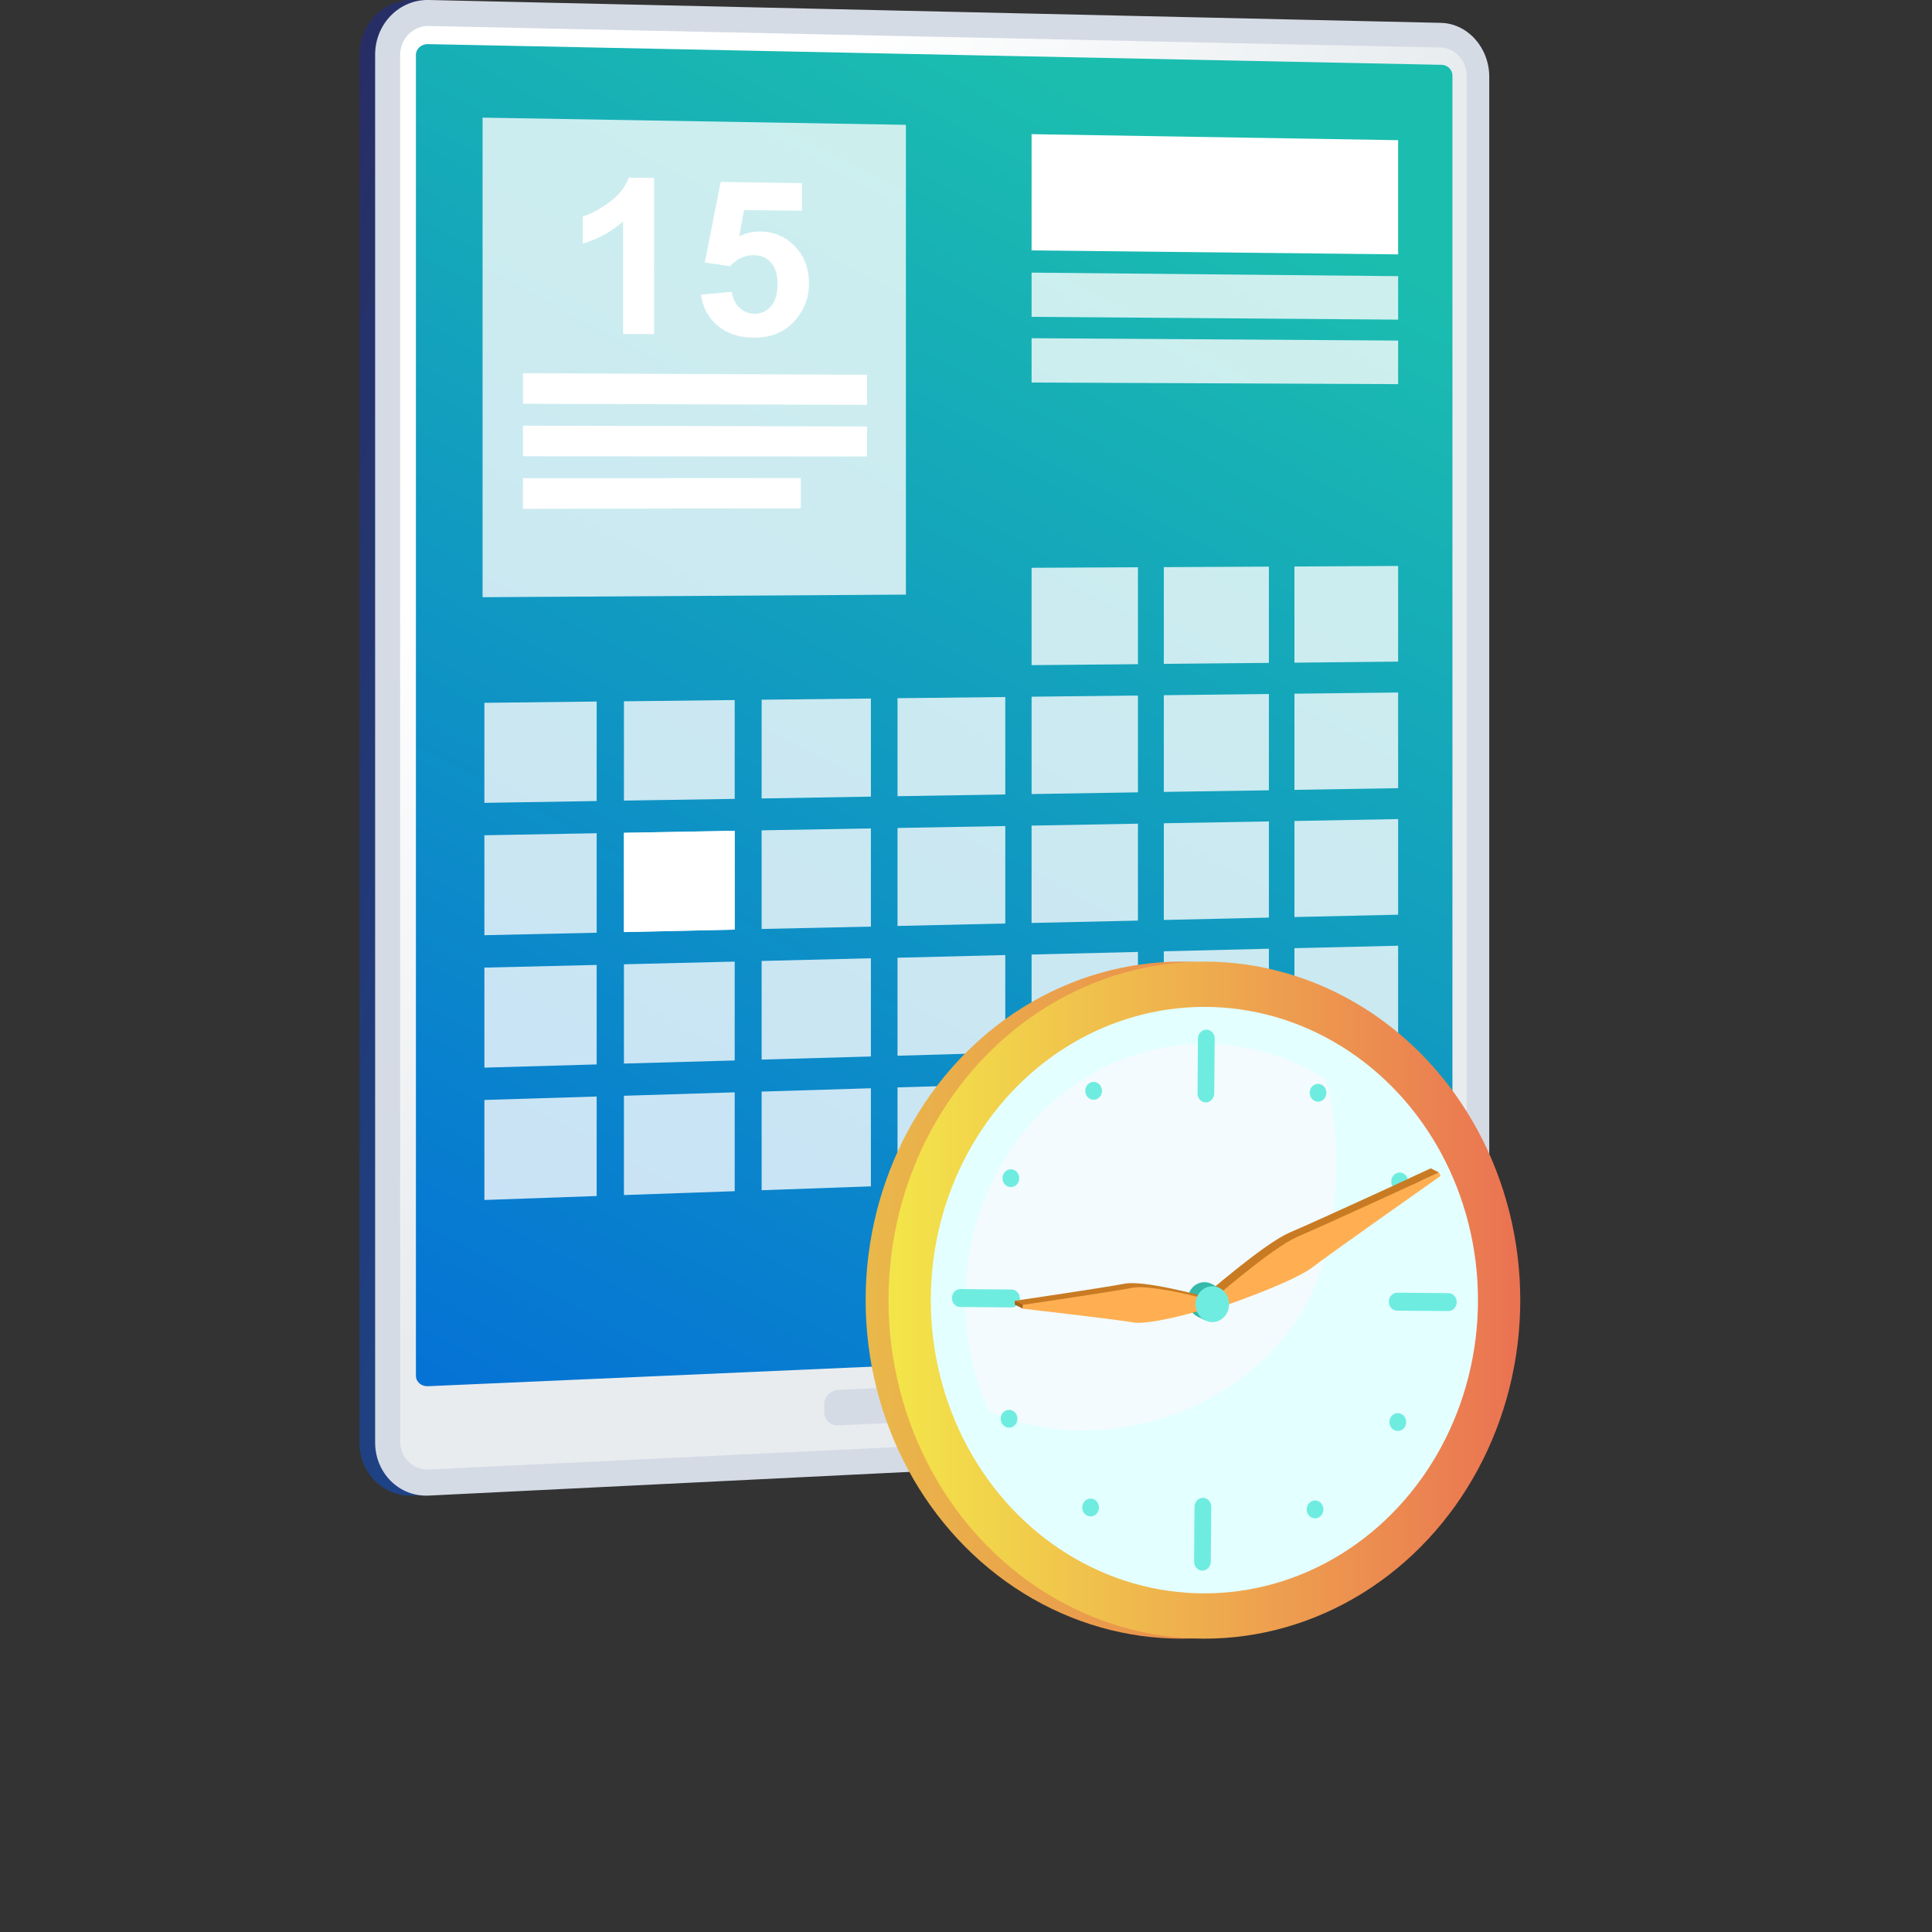 <?xml version="1.0" encoding="UTF-8"?>
<svg xmlns="http://www.w3.org/2000/svg" width="180" height="180" xmlns:xlink="http://www.w3.org/1999/xlink" viewBox="0 0 180 180">
  <rect x="0" y="0" width="180" height="180" fill="#333333" stroke="none"/>
  <defs>
    <style>
      .cls-1 {
        fill: url(#Degradado_sin_nombre_15);
      }

      .cls-1, .cls-2, .cls-3, .cls-4, .cls-5, .cls-6, .cls-7, .cls-8, .cls-9, .cls-10, .cls-11, .cls-12, .cls-13, .cls-14, .cls-15, .cls-16 {
        stroke-width: 0px;
      }

      .cls-2 {
        fill: url(#Degradado_sin_nombre_43);
      }

      .cls-3 {
        fill: none;
      }

      .cls-4 {
        fill: url(#linear-gradient);
      }

      .cls-5 {
        fill: url(#Degradado_sin_nombre_4);
      }

      .cls-6 {
        fill: url(#Degradado_sin_nombre_3);
      }

      .cls-7, .cls-15 {
        fill: #fff;
      }

      .cls-7, .cls-17 {
        mix-blend-mode: soft-light;
        opacity: .78;
      }

      .cls-18 {
        isolation: isolate;
      }

      .cls-8 {
        fill: #fff7ff;
        opacity: .57;
      }

      .cls-9 {
        fill: #6fece0;
      }

      .cls-10 {
        fill: #35b9a9;
      }

      .cls-11 {
        fill: #c97b23;
      }

      .cls-12 {
        fill: #d5dbe5;
      }

      .cls-13 {
        fill: #a7631b;
      }

      .cls-14 {
        fill: #ffaf52;
      }

      .cls-16 {
        fill: #e3ffff;
      }
    </style>
    <linearGradient id="Degradado_sin_nombre_15" data-name="Degradado sin nombre 15" x1="139.4" y1="84.98" x2="-13.89" y2="45.91" gradientUnits="userSpaceOnUse">
      <stop offset="0" stop-color="#0775d4"/>
      <stop offset="1" stop-color="#311944"/>
    </linearGradient>
    <linearGradient id="linear-gradient" x1="-2991.53" y1="-958.76" x2="-2935.8" y2="-1026.87" gradientTransform="translate(1076.9 -2895.35) rotate(-90)" gradientUnits="userSpaceOnUse">
      <stop offset=".49" stop-color="#e8ecef"/>
      <stop offset="1" stop-color="#fff"/>
    </linearGradient>
    <linearGradient id="Degradado_sin_nombre_3" data-name="Degradado sin nombre 3" x1="113.44" y1="15.59" x2="41.45" y2="149.05" gradientUnits="userSpaceOnUse">
      <stop offset="0" stop-color="#1bbdaf"/>
      <stop offset="1" stop-color="#0269da"/>
    </linearGradient>
    <linearGradient id="Degradado_sin_nombre_43" data-name="Degradado sin nombre 43" x1="80.65" y1="121.13" x2="139.51" y2="121.13" gradientUnits="userSpaceOnUse">
      <stop offset="0" stop-color="#eab84a"/>
      <stop offset="1" stop-color="#ea6950"/>
    </linearGradient>
    <linearGradient id="Degradado_sin_nombre_4" data-name="Degradado sin nombre 4" x1="82.78" y1="121.13" x2="141.63" y2="121.13" gradientUnits="userSpaceOnUse">
      <stop offset="0" stop-color="#f3e649"/>
      <stop offset="1" stop-color="#ea7252"/>
    </linearGradient>
  </defs>
  <g class="cls-18">
    <g id="Capa_2" data-name="Capa 2">
      <g id="Capa_6" data-name="Capa 6">
        <g>
          <g>
            <g>
              <g>
                <path class="cls-1" d="m137.29,129.54c0,2.72-2.94,3.81-5.43,3.93l-93.37,5.87c-2.75.14-5-2.09-5-4.96V5.1C33.49,2.23,35.74-.06,38.49,0l94.47,3.23c2.49.06,4.33,1.21,4.33,3.93v122.38Z"/>
                <path class="cls-12" d="m138.75,129.54c0,2.72-2.02,5.03-4.5,5.15l-94.3,4.65c-2.75.14-5-2.09-5-4.96V5.1C34.95,2.23,37.19-.06,39.95,0l94.3,2.13c2.49.06,4.5,2.31,4.5,5.03v122.38Z"/>
                <path class="cls-4" d="m37.28,5.14v129.12c0,1.54,1.2,2.72,2.67,2.65l74.32-3.57,19.97-.96c1.33-.06,2.41-1.3,2.41-2.75V7.12c0-1.46-1.08-2.66-2.41-2.69l-20.69-.44-73.6-1.57c-1.47-.03-2.67,1.19-2.67,2.72Z"/>
                <path class="cls-6" d="m135.32,123.96c0,.54-.45,1-1.01,1.03l-94.44,4.16c-.62.03-1.12-.41-1.12-.98V5.12c0-.57.5-1.02,1.12-1.01l94.44,1.93c.56.01,1.01.46,1.01,1v116.92Z"/>
                <path class="cls-12" d="m98.31,131.85l-20.18.95c-.74.03-1.35-.52-1.35-1.24v-.71c0-.72.6-1.33,1.35-1.36l20.18-.91c.73-.03,1.32.52,1.32,1.23v.71c0,.71-.59,1.32-1.32,1.35Z"/>
              </g>
              <g>
                <polygon class="cls-7" points="84.4 55.4 44.96 55.64 44.96 10.96 84.4 11.63 84.4 55.4"/>
                <g>
                  <path class="cls-15" d="m60.95,31.13l-2.9-.02v-10.48c-1.06.94-2.31,1.63-3.76,2.07v-2.53c.76-.23,1.58-.67,2.47-1.32.89-.65,1.5-1.42,1.83-2.3l2.35.03v14.54Z"/>
                  <path class="cls-15" d="m65.31,27.45l2.87-.26c.08.62.32,1.12.73,1.49.4.37.86.55,1.39.56.6,0,1.1-.23,1.52-.69.41-.46.62-1.17.62-2.11,0-.88-.21-1.55-.62-1.99-.41-.45-.95-.67-1.6-.68-.82,0-1.56.33-2.22,1.03l-2.33-.35,1.47-7.5,7.57.11v2.58l-5.39-.07-.45,2.44c.64-.3,1.29-.45,1.96-.44,1.27.01,2.34.47,3.22,1.37.88.9,1.32,2.06,1.32,3.48,0,1.18-.36,2.24-1.07,3.16-.97,1.26-2.31,1.89-4.04,1.88-1.38,0-2.51-.37-3.38-1.1-.87-.72-1.4-1.69-1.57-2.9Z"/>
                </g>
                <g>
                  <polygon class="cls-15" points="80.78 37.72 48.72 37.62 48.72 34.77 80.78 34.92 80.78 37.72"/>
                  <polygon class="cls-15" points="80.78 42.53 48.72 42.51 48.72 39.66 80.78 39.73 80.78 42.53"/>
                  <polygon class="cls-15" points="74.61 47.36 48.72 47.41 48.72 44.55 74.61 44.54 74.61 47.36"/>
                </g>
              </g>
              <g>
                <g class="cls-17">
                  <polygon class="cls-15" points="106.02 61.88 96.11 61.97 96.11 52.9 106.02 52.85 106.02 61.88"/>
                  <polygon class="cls-15" points="118.22 61.76 108.43 61.85 108.43 52.84 118.22 52.79 118.22 61.76"/>
                  <polygon class="cls-15" points="130.26 61.64 120.6 61.74 120.6 52.78 130.26 52.73 130.26 61.64"/>
                  <polygon class="cls-15" points="55.59 74.63 45.13 74.8 45.13 65.48 55.59 65.36 55.59 74.63"/>
                  <polygon class="cls-15" points="68.45 74.43 58.13 74.59 58.13 65.34 68.45 65.22 68.45 74.43"/>
                  <polygon class="cls-15" points="81.14 74.22 70.96 74.39 70.96 65.19 81.14 65.08 81.14 74.22"/>
                  <polygon class="cls-15" points="93.66 74.02 83.62 74.18 83.62 65.05 93.66 64.94 93.66 74.02"/>
                  <polygon class="cls-15" points="106.02 73.82 96.11 73.98 96.11 64.91 106.02 64.8 106.02 73.82"/>
                  <polygon class="cls-15" points="118.22 73.63 108.43 73.78 108.43 64.77 118.22 64.66 118.22 73.63"/>
                  <polygon class="cls-15" points="130.26 73.43 120.6 73.59 120.6 64.63 130.26 64.52 130.26 73.43"/>
                  <polygon class="cls-15" points="55.59 86.9 45.13 87.13 45.13 77.82 55.59 77.63 55.59 86.9"/>
                  <polygon class="cls-15" points="68.45 86.61 58.13 86.84 58.13 77.59 68.45 77.4 68.45 86.61"/>
                  <polygon class="cls-15" points="81.14 86.33 70.96 86.55 70.96 77.36 81.14 77.18 81.14 86.33"/>
                  <polygon class="cls-15" points="93.66 86.04 83.62 86.27 83.62 77.14 93.66 76.96 93.66 86.04"/>
                  <polygon class="cls-15" points="106.02 85.77 96.11 85.99 96.11 76.92 106.02 76.74 106.02 85.77"/>
                  <polygon class="cls-15" points="118.22 85.49 108.43 85.71 108.43 76.7 118.22 76.53 118.22 85.49"/>
                  <polygon class="cls-15" points="130.26 85.22 120.6 85.44 120.6 76.49 130.26 76.31 130.26 85.22"/>
                  <polygon class="cls-15" points="55.59 99.17 45.13 99.47 45.13 90.15 55.59 89.9 55.59 99.17"/>
                  <polygon class="cls-15" points="68.45 98.8 58.13 99.09 58.13 89.84 68.45 89.59 68.45 98.8"/>
                  <polygon class="cls-15" points="81.14 98.43 70.96 98.72 70.96 89.53 81.14 89.28 81.14 98.43"/>
                  <polygon class="cls-15" points="93.66 98.07 83.62 98.36 83.62 89.23 93.66 88.98 93.66 98.07"/>
                  <polygon class="cls-15" points="106.02 97.71 96.11 98 96.11 88.93 106.02 88.69 106.02 97.71"/>
                  <polygon class="cls-15" points="118.22 97.36 108.43 97.64 108.43 88.63 118.22 88.39 118.22 97.36"/>
                  <polygon class="cls-15" points="130.26 97.01 120.6 97.29 120.6 88.34 130.26 88.11 130.26 97.01"/>
                  <polygon class="cls-15" points="55.59 111.43 45.13 111.8 45.13 102.48 55.59 102.16 55.59 111.43"/>
                  <polygon class="cls-15" points="68.45 110.98 58.13 111.34 58.13 102.09 68.45 101.77 68.45 110.98"/>
                  <polygon class="cls-15" points="81.14 110.53 70.96 110.89 70.96 101.7 81.14 101.39 81.14 110.53"/>
                  <polygon class="cls-15" points="93.66 110.09 83.62 110.45 83.62 101.31 93.66 101.01 93.66 110.09"/>
                  <polygon class="cls-15" points="106.02 109.66 96.11 110.01 96.11 100.93 106.02 100.63 106.02 109.66"/>
                  <polygon class="cls-15" points="118.22 109.23 108.43 109.57 108.43 100.56 118.22 100.26 118.22 109.23"/>
                </g>
                <polygon class="cls-15" points="130.26 23.7 96.11 23.33 96.11 12.5 130.26 13.06 130.26 23.7"/>
                <polygon class="cls-7" points="130.26 29.78 96.11 29.52 96.11 25.4 130.26 25.73 130.26 29.78"/>
                <polygon class="cls-7" points="130.26 35.79 96.11 35.64 96.11 31.51 130.26 31.73 130.26 35.79"/>
                <polygon class="cls-15" points="68.45 86.61 58.13 86.84 58.13 77.59 68.45 77.4 68.45 86.61"/>
              </g>
            </g>
            <g>
              <g>
                <g>
                  <ellipse class="cls-2" cx="110.08" cy="121.13" rx="29.43" ry="31.54"/>
                  <ellipse class="cls-5" cx="112.21" cy="121.13" rx="29.43" ry="31.54"/>
                  <ellipse class="cls-16" cx="112.21" cy="121.13" rx="25.49" ry="27.32"/>
                  <path class="cls-8" d="m121.32,122.19c3.56-5.76,3.93-16.13,2.15-21.66-3.26-2.05-7.04-3.24-11.09-3.28-12.3-.1-22.36,10.5-22.45,23.69-.03,3.81.78,7.42,2.24,10.63.17.03.36,0,.52.08,8.14,3.64,21.95,1.36,28.63-9.46Z"/>
                </g>
                <g>
                  <g>
                    <g>
                      <path class="cls-9" d="m112.34,102.71h0c.43,0,.78-.37.79-.83l.04-5.11c0-.46-.34-.84-.77-.84h0c-.43,0-.78.37-.79.83l-.04,5.11c0,.46.34.84.77.84Z"/>
                      <path class="cls-9" d="m112.02,146.33h0c.43,0,.78-.37.79-.83l.04-5.11c0-.46-.34-.84-.77-.84h0c-.43,0-.78.37-.79.83l-.04,5.11c0,.46.34.84.77.84Z"/>
                    </g>
                    <g>
                      <path class="cls-9" d="m129.39,121.27h0c0,.46.34.84.77.84l4.77.04c.43,0,.78-.37.79-.83h0c0-.46-.34-.84-.77-.84l-4.77-.04c-.43,0-.78.37-.79.83Z"/>
                      <path class="cls-9" d="m88.69,120.93h0c0,.46.34.84.77.84l4.77.04c.43,0,.78-.37.79-.83h0c0-.46-.34-.84-.77-.84l-4.77-.04c-.43,0-.78.37-.79.83Z"/>
                    </g>
                  </g>
                  <g>
                    <ellipse class="cls-9" cx="122.8" cy="101.81" rx=".78" ry=".83"/>
                    <ellipse class="cls-9" cx="101.61" cy="140.45" rx=".78" ry=".83"/>
                  </g>
                  <g>
                    <ellipse class="cls-9" cx="130.4" cy="110.07" rx=".78" ry=".83"/>
                    <ellipse class="cls-9" cx="94.01" cy="132.18" rx=".78" ry=".83"/>
                  </g>
                  <g>
                    <ellipse class="cls-9" cx="130.23" cy="132.49" rx=".78" ry=".83"/>
                    <ellipse class="cls-9" cx="94.18" cy="109.77" rx=".78" ry=".83"/>
                  </g>
                  <g>
                    <ellipse class="cls-9" cx="122.52" cy="140.63" rx=".78" ry=".83"/>
                    <ellipse class="cls-9" cx="101.89" cy="101.63" rx=".78" ry=".83"/>
                  </g>
                </g>
              </g>
              <g>
                <path class="cls-11" d="m120.11,114.85c2.33-.97,13.2-5.99,13.2-5.99l.04.08.08.16.04.08s-9.9,6.96-11.94,8.51c-2.04,1.55-9.29,3.97-9.29,3.97l-.13-.26-.08-.16-.13-.26s5.88-5.14,8.21-6.12Z"/>
                <path class="cls-14" d="m120.86,115.23c2.33-.97,13.2-5.99,13.2-5.99l.04.08.08.16.04.08s-9.9,6.96-11.94,8.51c-2.04,1.55-9.29,3.97-9.29,3.97l-.13-.26-.08-.16-.13-.26s5.88-5.14,8.21-6.12Z"/>
                <polygon class="cls-11" points="133.32 108.86 134.06 109.24 131.69 110.33 131.3 109.79 133.32 108.86"/>
              </g>
              <ellipse class="cls-10" cx="112.21" cy="121.13" rx="1.56" ry="1.67"/>
              <polygon class="cls-10" points="111.39 119.71 112.45 119.92 112.26 123.01 111.45 122.59 111.39 119.71"/>
              <polygon class="cls-10" points="112.27 119.46 113.76 120.08 112.89 119.63 112.27 119.46"/>
              <g>
                <path class="cls-11" d="m104.81,122.82c-1.78-.3-10.25-1.27-10.25-1.27v-.09s0-.18,0-.18v-.09s8.43-1.24,10.21-1.59c1.77-.35,7.13,1.11,7.13,1.11v.3s0,.18,0,.18v.3s-5.31,1.63-7.09,1.34Z"/>
                <polygon class="cls-13" points="94.56 121.56 95.31 121.93 95.3 121.57 94.56 121.2 94.56 121.56"/>
                <path class="cls-14" d="m105.55,123.2c-1.78-.3-10.25-1.27-10.25-1.27v-.09s0-.18,0-.18v-.09s8.43-1.24,10.21-1.59c1.77-.35,7.13,1.11,7.13,1.11v.3s0,.18,0,.18v.3s-5.31,1.63-7.09,1.34Z"/>
              </g>
              <polygon class="cls-11" points="111.9 120.71 112.64 121.09 111.75 120.86 111.9 120.71"/>
              <ellipse class="cls-9" cx="112.95" cy="121.51" rx="1.56" ry="1.67"/>
            </g>
          </g>
          <rect class="cls-3" width="180" height="180"/>
        </g>
      </g>
    </g>
  </g>
</svg>